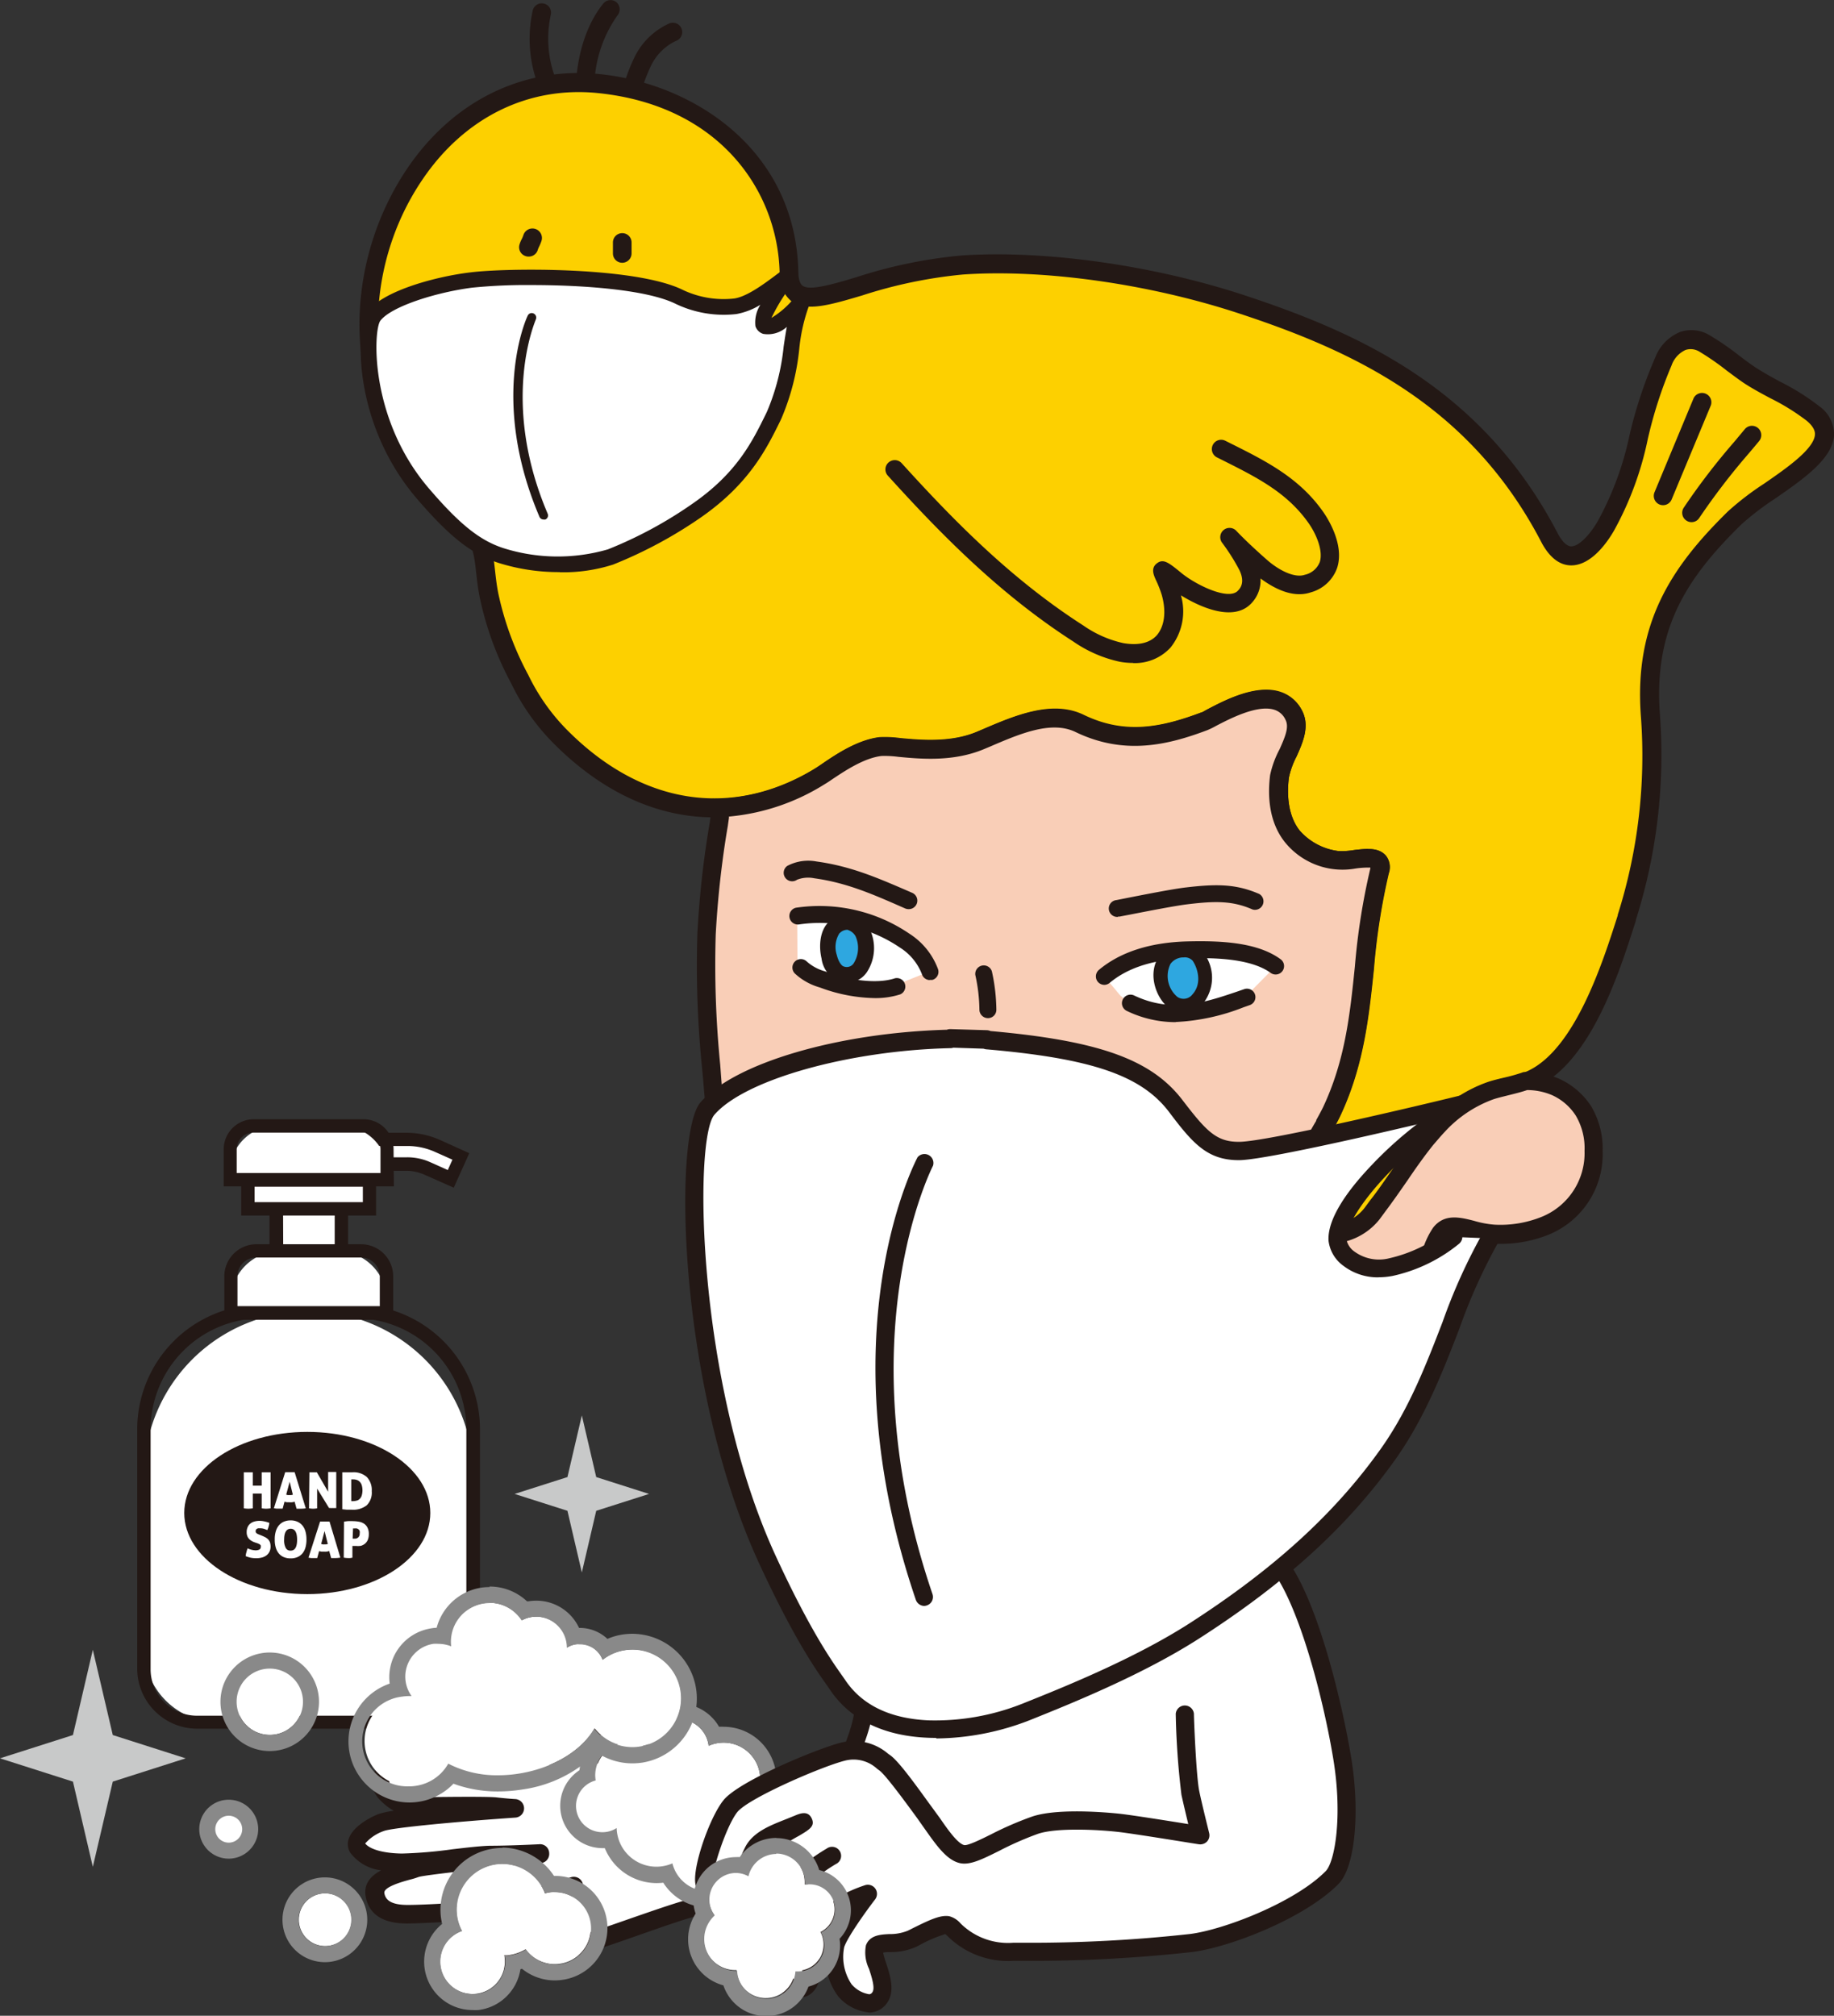 <svg xmlns="http://www.w3.org/2000/svg" xmlns:xlink="http://www.w3.org/1999/xlink" viewBox="0 0 237.1 260.59"><rect x="0" y="0" width="237.1" height="260.59" fill="#333333" stroke="none"/><defs><style>.cls-1{fill:none;}.cls-2{clip-path:url(#clip-path);}.cls-3{fill:#fff;}.cls-4{fill:#231815;}.cls-5{fill:#898989;}.cls-6{fill:#fdd000;}.cls-7{fill:#f9ceb7;}.cls-8{fill:#2ea7e0;}.cls-9{fill:#c8c9c9;}</style><clipPath id="clip-path" transform="translate(0 -0.15)"><rect class="cls-1" width="240" height="260.74"/></clipPath></defs><g id="レイヤー_2" data-name="レイヤー 2"><g id="レイヤー_1-2" data-name="レイヤー 1"><g id="_78762EB5_02_04_001" data-name="78762EB5_02_04_001"><g class="cls-2"><path class="cls-3" d="M58.22,152.55l-3-1.35a6.33,6.33,0,0,0-2.64-.57H47.74v-3.19h4.82a9.6,9.6,0,0,1,3.95.84l3,1.36Z" transform="translate(0 -0.15)"/><path class="cls-4" d="M58.66,153.69,54.85,152a5.68,5.68,0,0,0-2.29-.49H46.88v-4.92h5.68a10.61,10.61,0,0,1,4.3.92l3.81,1.72Zm-10-3.93h4a7.23,7.23,0,0,1,3,.65l2.23,1,.6-1.34-2.24-1a8.71,8.71,0,0,0-3.59-.77h-4Z" transform="translate(0 -0.15)"/><path class="cls-3" d="M39.9,169.66h0A21.29,21.29,0,0,0,18.61,191v22.19a9.62,9.62,0,0,0,9.62,9.62H51.56a9.62,9.62,0,0,0,9.62-9.62V191A21.29,21.29,0,0,0,39.9,169.66" transform="translate(0 -0.15)"/><path class="cls-4" d="M54.29,223.63H25.5a7.77,7.77,0,0,1-7.76-7.76v-31A16.13,16.13,0,0,1,33.86,168.8H45.93a16.13,16.13,0,0,1,16.12,16.11v31a7.77,7.77,0,0,1-7.76,7.76m-20.43-53.1a14.4,14.4,0,0,0-14.39,14.38v31a6,6,0,0,0,6,6H54.29a6,6,0,0,0,6-6v-31a14.4,14.4,0,0,0-14.39-14.38Z" transform="translate(0 -0.15)"/><rect class="cls-3" x="35.7" y="148.23" width="8.38" height="16.07"/><path class="cls-4" d="M45,165.31H34.84v-17.8H45Zm-8.38-1.73h6.65V149.24H36.57Z" transform="translate(0 -0.15)"/><path class="cls-4" d="M23.82,195.74c0-5.79,7.12-10.48,15.91-10.48s15.9,4.69,15.9,10.48-7.12,10.49-15.9,10.49-15.91-4.7-15.91-10.49" transform="translate(0 -0.15)"/><path class="cls-3" d="M31.52,190.48l.32,0h.52l.32,0v1.73h1.15v-1.73l.31,0h.53l.31,0v4.66a4.72,4.72,0,0,1-.57.05,4.54,4.54,0,0,1-.58-.05v-1.91H32.68v1.91a5,5,0,0,1-.58.05,4.69,4.69,0,0,1-.58-.05Z" transform="translate(0 -0.15)"/><path class="cls-3" d="M36.87,190.47l.32,0h.56l.34,0,1.44,4.67a4,4,0,0,1-.65.05h-.26l-.28,0-.25-.9a2.41,2.41,0,0,1-.35.07,1.84,1.84,0,0,1-.33,0l-.31,0-.32-.07-.24.89-.28,0h-.51l-.34-.05Zm.58,1.23L37,193.37l.21.06h.42l.23-.05Z" transform="translate(0 -0.15)"/><path class="cls-3" d="M40,190.48l.26,0h.48l.22,0L42.42,193v-2.56l.31,0h.48l.26,0v4.66l-.18,0a1.18,1.18,0,0,1-.27,0,1.42,1.42,0,0,1-.3,0l-.18,0L41,192.59v2.55a3.37,3.37,0,0,1-.52.05,3.74,3.74,0,0,1-.53-.05Z" transform="translate(0 -0.15)"/><path class="cls-3" d="M44.25,190.48l.25,0,.33,0,.36,0h.36a2.58,2.58,0,0,1,1.87.61,2.44,2.44,0,0,1,.64,1.84,2.3,2.3,0,0,1-.65,1.82,2.85,2.85,0,0,1-1.93.57q-.33,0-.63,0l-.6-.06Zm1.16,3.73h.23a1.85,1.85,0,0,0,.48-.07.77.77,0,0,0,.38-.22,1,1,0,0,0,.26-.42,2.4,2.4,0,0,0,0-1.37,1.12,1.12,0,0,0-.26-.43,1,1,0,0,0-.37-.23,1.41,1.41,0,0,0-.45-.07h-.27Z" transform="translate(0 -0.15)"/><path class="cls-3" d="M32.93,199.54a1.81,1.81,0,0,1-.42-.2,1.29,1.29,0,0,1-.33-.27,1,1,0,0,1-.22-.38,1.35,1.35,0,0,1-.07-.48,1.49,1.49,0,0,1,.12-.62,1.2,1.2,0,0,1,.32-.45,1.31,1.31,0,0,1,.52-.28,2.3,2.3,0,0,1,.67-.1,2.67,2.67,0,0,1,.64.07,3.7,3.7,0,0,1,.66.19,2.18,2.18,0,0,1-.09.46,2.87,2.87,0,0,1-.17.47l-.4-.15a1.82,1.82,0,0,0-.57-.08l-.2,0a.51.51,0,0,0-.17.07.25.25,0,0,0-.12.11.36.36,0,0,0-.05.19.33.33,0,0,0,.13.28,1.13,1.13,0,0,0,.29.15l.32.13c.18.07.34.15.49.22a1.56,1.56,0,0,1,.38.28,1.23,1.23,0,0,1,.24.38,1.77,1.77,0,0,1,.08.55,1.56,1.56,0,0,1-.12.62,1.38,1.38,0,0,1-.36.48,1.54,1.54,0,0,1-.57.3,2.69,2.69,0,0,1-.79.11,3.69,3.69,0,0,1-.71-.06,4.24,4.24,0,0,1-.67-.21,2.23,2.23,0,0,1,.09-.48,4,4,0,0,1,.16-.53,2.55,2.55,0,0,0,1,.26,1.09,1.09,0,0,0,.52-.1.37.37,0,0,0,.18-.35.48.48,0,0,0,0-.18.43.43,0,0,0-.11-.12.38.38,0,0,0-.15-.09l-.16-.07Z" transform="translate(0 -0.15)"/><path class="cls-3" d="M37.57,201.61a2.16,2.16,0,0,1-.92-.18,1.68,1.68,0,0,1-.64-.5,2.15,2.15,0,0,1-.37-.76,3.35,3.35,0,0,1-.12-1,3.4,3.4,0,0,1,.12-1,2.2,2.2,0,0,1,.37-.77,1.71,1.71,0,0,1,.64-.51,2.15,2.15,0,0,1,.92-.19,2.12,2.12,0,0,1,.92.19,1.79,1.79,0,0,1,.64.51,2.2,2.2,0,0,1,.37.77,3.79,3.79,0,0,1,.12,1,3.74,3.74,0,0,1-.12,1,2.15,2.15,0,0,1-.37.76,1.76,1.76,0,0,1-.64.5,2.13,2.13,0,0,1-.92.18m0-1q.84,0,.84-1.41c0-.94-.28-1.42-.83-1.42s-.85.48-.85,1.42a2.08,2.08,0,0,0,.21,1.06.66.66,0,0,0,.63.35" transform="translate(0 -0.15)"/><path class="cls-3" d="M41.38,196.85l.32,0h.57l.33,0L44,201.51a4,4,0,0,1-.65.06h-.26l-.28,0-.25-.91a1.59,1.59,0,0,1-.35.08,1.84,1.84,0,0,1-.33,0l-.31,0-.32-.06-.24.89-.28,0h-.51l-.34-.05Zm.58,1.23-.44,1.67.21.05a.71.71,0,0,0,.2,0h.23l.22-.05Z" transform="translate(0 -0.15)"/><path class="cls-3" d="M44.47,196.86l.46-.06a7.64,7.64,0,0,1,.77,0,4.15,4.15,0,0,1,.7.07,1.7,1.7,0,0,1,.64.24,1.34,1.34,0,0,1,.46.51,1.76,1.76,0,0,1,.18.85,1.93,1.93,0,0,1-.14.77,1.35,1.35,0,0,1-.38.49,1.41,1.41,0,0,1-.52.26A2.55,2.55,0,0,1,46,200h-.25l-.19,0v1.52l-.3.05H45a3.25,3.25,0,0,1-.56-.06Zm1.12,2.2.11,0h.17a.61.61,0,0,0,.45-.17.63.63,0,0,0,.18-.49,1,1,0,0,0,0-.33.6.6,0,0,0-.16-.22.55.55,0,0,0-.23-.11,1.1,1.1,0,0,0-.27,0h-.2Z" transform="translate(0 -0.15)"/><rect class="cls-3" x="32.04" y="152.5" width="15.71" height="3.77"/><path class="cls-4" d="M48.62,157.29H31.18v-5.5H48.62Zm-15.71-1.73h14v-2h-14Z" transform="translate(0 -0.15)"/><path class="cls-3" d="M50.06,152.65H29.74v-1a5.91,5.91,0,0,1,5.91-5.92h8.49a5.92,5.92,0,0,1,5.92,5.92Z" transform="translate(0 -0.15)"/><path class="cls-4" d="M50.92,153.52h-22v-4.79a3.89,3.89,0,0,1,3.89-3.89H47a3.89,3.89,0,0,1,3.88,3.89ZM30.6,151.79H49.19v-3.06A2.16,2.16,0,0,0,47,146.57H32.76a2.16,2.16,0,0,0-2.16,2.16Z" transform="translate(0 -0.15)"/><path class="cls-3" d="M50,169.9H29.83v-1.58a6.43,6.43,0,0,1,6.43-6.43h7.27A6.43,6.43,0,0,1,50,168.32Z" transform="translate(0 -0.15)"/><path class="cls-4" d="M50.83,170.76H29v-5.59A4.15,4.15,0,0,1,33.12,161H46.67a4.15,4.15,0,0,1,4.16,4.15ZM30.7,169H49.1v-3.86a2.43,2.43,0,0,0-2.43-2.42H33.12a2.42,2.42,0,0,0-2.42,2.42Z" transform="translate(0 -0.15)"/><path class="cls-3" d="M118,196.48a11.81,11.81,0,0,0-1.36,3c-.45,1.59-4.31,18.37-5,22.45s-4.45,11-4.45,11c-1.31.62-4.66-1.46-6.84-1.49-3.14,0-9.71-1.06-11.21-4.42-.78-1.76-.27-2.41-1.55-4.08s-9.27-6.23-11.24-6.92c-2.29-.82-5-1-6.11.83a3.81,3.81,0,0,0,2,5.74c2.91,1.23,9.32,2.93,7.64,3.93s-12.61.75-15.08.32-8.73-1.16-11.25-.35-4.11,2.54-4.27,4,2.56,3.34,4,3.31,9.65-.15,10.94,0c1.49.16,2.55.23,2.55.23s-15.54,1-17.42,1.82S45.58,238,46.2,239c.77,1.24,2.82,2,5.85,2,3.18.05,9-1,11.48-1s6.31-.19,6.31-.19-15.08,1.41-16.2,1.87-5.59,1.06-5.18,3.41,2.71,2.55,4.38,2.52c2.12,0,8.32-.34,10.7-.73S74.16,244,74.16,244s-8.39,3.74-10.58,5c-1.52.91-3,2.46-1.58,3.85,1.27,1.23,6.26.66,11.37-.76s15.24-5.44,17.27-5.51,4.39,1.58,6.54,2.49,10.47,3.66,14.8,2.64c3.73-.88,11-4.34,12.44-6.58" transform="translate(0 -0.15)"/><path class="cls-4" d="M64.94,254.7a5.56,5.56,0,0,1-3.78-1,2.79,2.79,0,0,1-.93-2.38,4.82,4.82,0,0,1,2.33-3.1c-2.9.32-7.85.56-9.7.59-3.27.06-5.17-1.12-5.59-3.51-.28-1.64.7-2.67,2-3.36a5.83,5.83,0,0,1-4-2.3,2.08,2.08,0,0,1-.19-1.76c.45-1.4,2.28-2.58,3.83-3.21a10.89,10.89,0,0,1,2-.43,7.8,7.8,0,0,1-1.78-1.39,3.33,3.33,0,0,1-1-2.54c.23-2.12,2.28-4.15,5.11-5.05,3.42-1.09,11.73.3,11.82.32a72.37,72.37,0,0,0,12.49.16c-.92-.37-2-.77-2.86-1.06-1.06-.37-2.07-.72-2.86-1.06a5.2,5.2,0,0,1-3.1-3.13,5.28,5.28,0,0,1,.56-4.33c1.23-2.09,4-2.6,7.55-1.36,2,.72,10.28,5.36,11.79,7.33A6,6,0,0,1,89.79,225a6.37,6.37,0,0,0,.44,1.47c1.11,2.48,6.59,3.67,10.12,3.71a12.74,12.74,0,0,1,3.78.93,14.15,14.15,0,0,0,2.27.67c.87-1.65,3.51-6.86,4-10.07.65-3.94,4.52-20.84,5-22.58a12.79,12.79,0,0,1,1.51-3.28,1.2,1.2,0,1,1,2,1.33,10.81,10.81,0,0,0-1.2,2.61c-.4,1.39-4.27,18.15-5,22.32s-4.43,11-4.59,11.34a1.16,1.16,0,0,1-.54.51c-1.16.55-2.64,0-4.36-.58a11.28,11.28,0,0,0-3-.8c-3.48,0-10.52-1.17-12.29-5.13a8.53,8.53,0,0,1-.6-2,3.64,3.64,0,0,0-.8-1.85c-1-1.34-8.69-5.82-10.69-6.52-1.79-.64-4-.89-4.67.32a2.59,2.59,0,0,0,1.4,4c.73.31,1.7.66,2.73,1,3.89,1.37,5.77,2.1,5.91,3.51a1.58,1.58,0,0,1-.85,1.54c-2.16,1.31-13.73.85-15.9.48-3.23-.55-8.68-1-10.68-.4s-3.34,2.05-3.45,3a1.58,1.58,0,0,0,.48.74,4.29,4.29,0,0,0,2.27,1.24h0c.09,0,9.58-.17,11.09,0s2.48.22,2.49.22a1.2,1.2,0,0,1,0,2.39c-7.54.52-16,1.31-17.05,1.74a5.67,5.67,0,0,0-2.4,1.61c.64.78,2.39,1.26,4.74,1.3a58.9,58.9,0,0,0,6.59-.56c1.89-.22,3.68-.43,4.85-.45,2.54,0,6.24-.19,6.28-.19A1.18,1.18,0,0,1,71,239.71,1.2,1.2,0,0,1,70,241c-7,.66-15,1.52-15.89,1.8a9.73,9.73,0,0,1-1.11.34c-.94.26-3.45.94-3.31,1.75s.76,1.56,3.18,1.52c2,0,8.21-.34,10.53-.72s10.37-2.85,10.45-2.87a1.2,1.2,0,0,1,.84,2.24c-.08,0-8.35,3.72-10.44,5-1,.58-1.54,1.23-1.58,1.57,0,0,0,.15.21.37.5.49,4,.67,10.22-1.05,2.16-.6,5.27-1.69,8.27-2.74,4.93-1.71,8-2.77,9.28-2.81,1.81-.06,3.55.83,5.22,1.7.64.32,1.24.63,1.83.88,2.39,1,10.16,3.5,14.06,2.58,3.65-.87,10.56-4.26,11.69-6.05a1.2,1.2,0,1,1,2,1.28c-1.74,2.75-9.58,6.26-13.17,7.11-4.88,1.15-13.5-1.84-15.55-2.7-.67-.29-1.34-.63-2-1-1.39-.72-2.84-1.49-4-1.43-1,0-5.18,1.51-8.56,2.69-3,1.06-6.19,2.15-8.43,2.78a37.22,37.22,0,0,1-8.75,1.47" transform="translate(0 -0.15)"/><path class="cls-3" d="M76.34,248.84a4.67,4.67,0,0,0-5.21-4.07,3.82,3.82,0,0,0-.67.15,5.92,5.92,0,0,0-11.41,2.86,5.81,5.81,0,0,0,.65,2,4.19,4.19,0,1,0,5.54,3.45c0-.11,0-.21-.06-.31a2.57,2.57,0,0,0,.48,0,5.92,5.92,0,0,0,2.29-.77,4.66,4.66,0,0,0,8.39-3.34" transform="translate(0 -0.15)"/><path class="cls-5" d="M64.94,241.12a5.93,5.93,0,0,1,5.52,3.8,5,5,0,0,1,.67-.15,3.64,3.64,0,0,1,.57,0,4.68,4.68,0,0,1,.56,9.33l-.56,0A4.65,4.65,0,0,1,68,252.18a5.93,5.93,0,0,1-2.29.78h-.49c0,.1.06.19.07.29a4.2,4.2,0,0,1-3.65,4.68l-.52,0a4.19,4.19,0,0,1-1.37-8.15,5.81,5.81,0,0,1-.65-2,5.91,5.91,0,0,1,5.89-6.66m0-2.08h0a7.89,7.89,0,0,0-1,.06A8,8,0,0,0,57,248a8.85,8.85,0,0,0,.16.87A6.26,6.26,0,0,0,61.07,260a6.51,6.51,0,0,0,.77,0,6.27,6.27,0,0,0,5.44-5.27l.2-.07a6.74,6.74,0,0,0,4.22,1.51,7.34,7.34,0,0,0,.81-.05,6.75,6.75,0,0,0-.81-13.46h-.08A8.08,8.08,0,0,0,64.94,239" transform="translate(0 -0.15)"/><path class="cls-3" d="M99.92,235.83a4.07,4.07,0,0,0-2.13-3.57,4.86,4.86,0,0,0,.49-2.08,4.73,4.73,0,0,0-6.66-4.34,3.92,3.92,0,0,0-7.81.39A4.28,4.28,0,0,0,77,229.66a4.48,4.48,0,0,0,.06.63A3.4,3.4,0,0,0,77.9,237a3.34,3.34,0,0,0,1.82-.53,5.14,5.14,0,0,0,5.14,5,5.25,5.25,0,0,0,2.07-.43,4.74,4.74,0,0,0,9.34-1.16h0a4.07,4.07,0,0,0,3.65-4" transform="translate(0 -0.15)"/><path class="cls-5" d="M87.73,222.4a3.92,3.92,0,0,1,3.89,3.44,4.73,4.73,0,0,1,6.66,4.34,4.86,4.86,0,0,1-.49,2.08,4.07,4.07,0,0,1-1.52,7.62h0a4.74,4.74,0,0,1-9.34,1.16,5.25,5.25,0,0,1-2.07.43,5.14,5.14,0,0,1-5.14-5,3.35,3.35,0,0,1-1.82.54,3.4,3.4,0,0,1-.89-6.69,4.48,4.48,0,0,1-.06-.63,4.28,4.28,0,0,1,6.86-3.43,3.93,3.93,0,0,1,3.92-3.83m0-2.07a6,6,0,0,0-5.25,3.08A6.38,6.38,0,0,0,74.91,229a5.48,5.48,0,0,0,3,10.07h.28a7.25,7.25,0,0,0,6.68,4.52,8.49,8.49,0,0,0,.88-.05,6.82,6.82,0,0,0,12.4-2,6.14,6.14,0,0,0,2.08-10,6.7,6.7,0,0,0,.14-1.34,6.83,6.83,0,0,0-6.82-6.82,5.72,5.72,0,0,0-.59,0,6,6,0,0,0-5.22-3" transform="translate(0 -0.15)"/><path class="cls-3" d="M124.28,220.47c6.33.31,12.56-1.71,18.3-4.36,8.57-4,16.24-8.48,22.58-14.52l0,0c3.74,4.89,7,18,8.32,25.83,1.25,7.59.27,13.77-1.3,15.37-4.2,4.27-13.71,7.91-18.24,8.47a198.66,198.66,0,0,1-23,1.16c-6.08.06-7.61-3.31-8.47-3.45s-2.59.75-4.6,1.76-4.46.1-4.89,1.25,1.87,4.6.72,6.33-3.48.28-4.56-.9a7.48,7.48,0,0,1-1.19-5.93c.58-1.87,4.17-6.54,4.17-6.54a19.23,19.23,0,0,0-3,1.3,21.06,21.06,0,0,0-2.87,2.66c-2.15,2.15-1.58,2.36-1.44,5.53s-2,3.42-3.59,2c-2-1.83-1.34-5.55-1-6.94a2.12,2.12,0,0,1-.74,1.12c-1.64,1-2.58-2.09-3-3.67-.72-2.6.94-6.47,1.62-7.32,1.29-1.62,8-4.95,5.14-3.74-2.23.94-4.78,1.65-5.79,3.52s-1.3,4.58-3,5.59-2.66.65-3.3-1.44c-.46-1.45,1.62-7.81,3.34-10s11.64-6.32,14.51-7a5.85,5.85,0,0,1,5.46,1.44s3.67-1.72,5-3.59a12.42,12.42,0,0,0,1.72-4.24,18.14,18.14,0,0,0,3.22.28" transform="translate(0 -0.15)"/><path class="cls-4" d="M81.3,14.57l-.3,0a1.2,1.2,0,0,1-.86-1.47A24.55,24.55,0,0,1,82,7.6a9.2,9.2,0,0,1,4.42-4.37,1.21,1.21,0,1,1,.94,2.22,6.84,6.84,0,0,0-3.23,3.26,22.87,22.87,0,0,0-1.66,4.95,1.2,1.2,0,0,1-1.17.91" transform="translate(0 -0.15)"/><path class="cls-4" d="M75.65,13.57a1.2,1.2,0,0,1-1.2-1.17C74.36,8.94,75.24,4,78,.6A1.21,1.21,0,0,1,79.66.41a1.22,1.22,0,0,1,.19,1.7,16.33,16.33,0,0,0-3,10.22,1.21,1.21,0,0,1-1.17,1.24Z" transform="translate(0 -0.15)"/><path class="cls-4" d="M71.26,13.26a1.19,1.19,0,0,1-1.09-.7,16.91,16.91,0,0,1-1.31-11A1.2,1.2,0,1,1,71.22,2a14.47,14.47,0,0,0,1.13,9.52,1.21,1.21,0,0,1-.58,1.6,1.19,1.19,0,0,1-.51.12" transform="translate(0 -0.15)"/><path class="cls-6" d="M113.81,96.64c-3.19.38-6.5,3-7.81,3.85-11.6,7.07-23.9,4.8-33.82-5.35a27.61,27.61,0,0,1-5-7.2,40.46,40.46,0,0,1-4-10.9c-.79-4.09-.14-6.29-2.9-9.64-2.93-3.57-7.24-7.47-9.4-11.59C41.3,37.52,54.11,8.53,77.4,10.9c12.72,1.3,24.28,10,24.6,24.39.16,7.34,9.15,0,22.41-.93,11.35-.78,25.25,1.51,36.07,5.06,16.7,5.5,31,12.89,40,30.34,2.73,5,6.17.18,7.26-1.71,4.29-7.49,3.76-13.09,7.36-21.22,1.06-2.41,3.06-3.47,5.2-2.37,1.6.82,4.63,3.34,6.14,4.3,2.66,1.69,5.53,2.79,8,4.81,5.61,4.58-6,9.46-10.1,13.49-7.78,7.63-11.75,14.52-10.9,25.63a68.78,68.78,0,0,1-3.07,26c-2,6.4-5.7,18-12.44,21a51.36,51.36,0,0,1-5.06,1.45c-3.58,1.16-6.48,3.82-8.82,6.75s-4.25,6.21-6.58,9.16c-2.1,2.65-6.51,4-9,.85-3-3.75,2.19-10.7,3.79-14.1,4.89-10.35,3.42-20.3,6.19-31.08.72-2.81-3.57-1-5.61-1.38a9.14,9.14,0,0,1-5.65-3.06c-1.7-2.12-2-5.07-1.65-7.76s3-5.55,1.77-8c-2.53-4.85-10.24.29-11.58.8-5.65,2.12-10.62,2.93-16.11.28-3.84-1.86-8.5.35-12.81,2.18-5.09,2.16-11.08.58-12.94.8" transform="translate(0 -0.15)"/><path class="cls-4" d="M172.16,160.94a5.9,5.9,0,0,1-4.69-2.28c-2.89-3.63.17-9.07,2.41-13,.48-.86.93-1.67,1.23-2.3,2.87-6.06,3.48-11.95,4.13-18.19a84.55,84.55,0,0,1,2-12.68.44.44,0,0,0,0-.1,11,11,0,0,0-1.92.12,9.9,9.9,0,0,1-2.75.09,10.27,10.27,0,0,1-6.38-3.5c-2.15-2.7-2.22-6.2-1.91-8.67A12.77,12.77,0,0,1,165.43,97c.79-1.76,1.23-2.9.75-3.82a2.39,2.39,0,0,0-1.45-1.28c-2.2-.69-5.78,1.18-7.5,2.09a11.78,11.78,0,0,1-1.14.55c-5.12,1.93-10.73,3.3-17.05.24-3.13-1.51-7.17.22-11.08,1.9l-.74.31c-3.94,1.68-8.25,1.27-11.1,1a13.73,13.73,0,0,0-2.17-.12c-2.3.27-4.83,2-6.34,3-.39.26-.72.49-1,.65-11.91,7.26-24.78,5.24-35.31-5.54a28.48,28.48,0,0,1-5.23-7.52A41,41,0,0,1,62,77.27c-.23-1.17-.34-2.19-.44-3.09-.26-2.32-.43-3.85-2.21-6-.9-1.09-1.92-2.21-3-3.4-2.44-2.67-5-5.42-6.53-8.39-5.34-10.22-4.22-24,2.81-34.43,5.94-8.78,15-13.24,24.9-12.23,12.12,1.23,25.33,9.76,25.68,25.56,0,.65.12,1.49.55,1.8.93.68,3.91-.19,7-1.12a62,62,0,0,1,13.53-2.79c10.69-.73,24.68,1.23,36.53,5.12,15.44,5.08,31,12.34,40.63,30.93.38.69,1,1.54,1.68,1.55h0c1.08,0,2.55-1.71,3.46-3.31a40.38,40.38,0,0,0,4.1-11.17A58.06,58.06,0,0,1,214,46.34a5.78,5.78,0,0,1,3.2-3.27,4.53,4.53,0,0,1,3.65.32,35.24,35.24,0,0,1,3.95,2.7c.88.67,1.72,1.29,2.29,1.65,1,.63,2,1.19,3,1.73a30.21,30.21,0,0,1,5.07,3.17,4.5,4.5,0,0,1,1.95,3.69c-.12,3.08-3.93,5.72-7.61,8.27a36.32,36.32,0,0,0-4.35,3.32c-7.15,7-11.4,13.56-10.55,24.68a70.6,70.6,0,0,1-3.12,26.49l0,.09c-2.2,6.9-5.87,18.44-13.08,21.63a18.08,18.08,0,0,1-3.23,1c-.68.16-1.32.31-1.94.52-2.88.92-5.58,3-8.25,6.35-1.16,1.46-2.24,3-3.28,4.57s-2.12,3.09-3.29,4.59a8.27,8.27,0,0,1-6.2,3.12Zm4.72-51a2.86,2.86,0,0,1,2.28.81,2.39,2.39,0,0,1,.39,2.31,84.55,84.55,0,0,0-1.92,12.33c-.64,6.16-1.3,12.53-4.34,19-.33.71-.81,1.56-1.31,2.45-1.8,3.19-4.51,8-2.63,10.37a3.45,3.45,0,0,0,2.81,1.37h0a5.87,5.87,0,0,0,4.31-2.21c1.12-1.42,2.18-3,3.19-4.45s2.17-3.19,3.39-4.71c3-3.73,6.05-6.07,9.39-7.15.71-.23,1.43-.4,2.13-.56a16.76,16.76,0,0,0,2.81-.84c6.21-2.75,9.82-14.08,11.76-20.16l0-.08a68.13,68.13,0,0,0,3-25.59c-.92-12,3.84-19.31,11.26-26.58a37.19,37.19,0,0,1,4.67-3.58c2.9-2,6.5-4.5,6.57-6.38,0-.21,0-.85-1.06-1.74a28.59,28.59,0,0,0-4.69-2.91c-1.05-.56-2.14-1.14-3.19-1.81-.65-.41-1.52-1.07-2.44-1.75a33.75,33.75,0,0,0-3.61-2.5,2.14,2.14,0,0,0-1.74-.19,3.44,3.44,0,0,0-1.81,2,56.23,56.23,0,0,0-3.08,9.55,41.9,41.9,0,0,1-4.34,11.77c-.78,1.37-2.88,4.53-5.55,4.53h0c-1.49,0-2.76-1-3.78-2.84-9.21-17.84-24.31-24.85-39.26-29.76-11.57-3.8-25.22-5.73-35.61-5a60.36,60.36,0,0,0-13,2.7c-4.21,1.25-7.26,2.14-9.16.76a4.4,4.4,0,0,1-1.53-3.7c-.23-10.39-7.59-21.6-23.51-23.22-9-.91-17.24,3.16-22.67,11.19C48.07,33,47,45.8,52,55.25c1.41,2.69,3.83,5.33,6.17,7.88,1.11,1.21,2.15,2.36,3.09,3.5,2.23,2.72,2.47,4.84,2.74,7.29.1.89.2,1.82.41,2.89a39.41,39.41,0,0,0,3.89,10.6,26.37,26.37,0,0,0,4.8,6.89c9.67,9.9,21.46,11.79,32.33,5.16.23-.14.53-.34.88-.58,1.68-1.15,4.52-3.09,7.4-3.44a14.87,14.87,0,0,1,2.68.12c2.61.24,6.55.61,9.94-.83l.73-.31c4.2-1.8,9-3.84,13.07-1.85,5.2,2.51,9.83,1.69,15.16-.32.13,0,.51-.25.88-.44,2.16-1.13,6.18-3.24,9.33-2.24A4.78,4.78,0,0,1,168.32,92c1.05,2,.13,4.09-.69,5.92a10.66,10.66,0,0,0-1,2.75c-.21,1.64-.31,4.71,1.4,6.86a8,8,0,0,0,4.91,2.63,8.59,8.59,0,0,0,2.06-.11,16.88,16.88,0,0,1,1.84-.15M113.81,96.64h0Z" transform="translate(0 -0.15)"/><path class="cls-7" d="M201.15,140.69a9.59,9.59,0,0,0-3.9-.75c-1.44.52-3,.75-4.44,1.22A17.09,17.09,0,0,0,186,145.7c-.54.57-1.06,1.16-1.55,1.77-2.21,2.74-4,5.76-6.19,8.55-.27.34-.52.7-.79,1-2.1,2.65-6.51,4-9,.85-1.93-2.43-.44-6.2,1.29-9.48.52-1,1.08-2,1.58-2.87.36-.64.68-1.24.92-1.74,4.89-10.36,3.42-20.32,6.18-31.09.73-2.81-3.56-1-5.6-1.38a9.14,9.14,0,0,1-5.65-3.06c-1.69-2.12-2-5.07-1.65-7.76s3-5.55,1.77-8c-2.53-4.85-10.24.29-11.58.8-5.65,2.12-10.62,2.93-16.11.28-3.84-1.86-8.5.35-12.81,2.18-5.09,2.16-11.08.57-12.94.8-3.19.39-6.5,3-7.81,3.85a26.41,26.41,0,0,1-12.76,4.07c-.14,1-.27,2-.3,2.12-.27,1.58-.51,3.16-.72,4.76-.41,3.13-.69,6.27-.86,9.43a147.19,147.19,0,0,0,.71,18.77c.38,5,1,10,1.71,14.94,2.6,17.57,8.35,32.87,10.62,51.28.32,2.62,2.1,8,6.25,10.88,3.87,2.7,7.42,3.42,13.76,3.73s12.55-1.71,18.3-4.36c13.91-6.41,25.46-14.37,32.77-27.81A80.67,80.67,0,0,0,182,173.08c.78-2.61,1.53-5.23,2.37-7.83.57-1.76.7-4.12,1.88-5.61,1.5-1.9,4-.06,6.93.07a15.42,15.42,0,0,0,6.59-1.06,10.09,10.09,0,0,0,6.31-9.69,9.44,9.44,0,0,0-1.31-5.16,8.36,8.36,0,0,0-3.62-3.11" transform="translate(0 -0.15)"/><path class="cls-4" d="M125.73,221.7q-.69,0-1.38,0c-6.24-.31-10.18-1-14.39-3.94-4.6-3.22-6.43-9.08-6.76-11.72a231.55,231.55,0,0,0-5.57-27.52c-1.88-7.61-3.82-15.49-5-23.73-.8-5.41-1.36-10.32-1.72-15L90.74,138a130.93,130.93,0,0,1-.58-17.19c.17-3.2.46-6.4.87-9.52.21-1.6.45-3.21.73-4.81,0-.09.06-.45.12-.91l.3-2.16,1,0a25.33,25.33,0,0,0,12.19-3.9c.23-.14.52-.34.87-.58,1.7-1.15,4.53-3.09,7.42-3.44a14.79,14.79,0,0,1,2.67.12c2.61.24,6.55.61,9.94-.83l.73-.31c4.2-1.8,9-3.83,13.07-1.84,5.2,2.5,9.82,1.68,15.16-.33.14,0,.51-.25.87-.44,2.17-1.13,6.19-3.24,9.34-2.24A4.75,4.75,0,0,1,168.32,92c1.05,2,.12,4.09-.69,5.92a10.66,10.66,0,0,0-1,2.75c-.21,1.64-.31,4.71,1.4,6.86a8,8,0,0,0,4.91,2.63,9.14,9.14,0,0,0,2.06-.11c1.58-.19,3.21-.38,4.12.66a2.39,2.39,0,0,1,.39,2.31,84.55,84.55,0,0,0-1.92,12.33c-.64,6.16-1.3,12.53-4.34,19-.26.56-.62,1.2-1,1.82l-.06.1c-.47.83-1,1.78-1.5,2.73-1.36,2.58-3,6.22-1.41,8.17a3.42,3.42,0,0,0,2.8,1.37h0a5.87,5.87,0,0,0,4.31-2.21l.48-.65.28-.38c1-1.26,1.89-2.59,2.79-3.87,1.08-1.57,2.2-3.18,3.43-4.71.48-.6,1-1.21,1.61-1.83a18.31,18.31,0,0,1,7.38-4.87c.7-.23,1.42-.4,2.1-.56a23,23,0,0,0,2.29-.64l.18-.07h.2a10.61,10.61,0,0,1,4.4.84,9.74,9.74,0,0,1,4.18,3.58,10.74,10.74,0,0,1,1.48,5.75,11.24,11.24,0,0,1-7,10.85,16.44,16.44,0,0,1-7.11,1.15,15.43,15.43,0,0,1-3.11-.55c-1.84-.48-2.39-.52-2.83,0a8.73,8.73,0,0,0-1.2,3.34,19.55,19.55,0,0,1-.48,1.9c-.59,1.84-1.15,3.74-1.7,5.58l-.66,2.23a82,82,0,0,1-6.61,15.45c-8.34,15.34-22.2,23.19-33.33,28.32-6.63,3.06-12.23,4.5-17.48,4.5m-31.44-116,0,.19c-.07.5-.13.89-.14,1-.27,1.56-.51,3.15-.71,4.71-.4,3.06-.69,6.2-.86,9.34a130,130,0,0,0,.58,16.87l.13,1.75c.36,4.65.91,9.5,1.7,14.86,1.21,8.13,3.13,16,5,23.51a234.61,234.61,0,0,1,5.62,27.8c.33,2.64,2.13,7.5,5.75,10s7.22,3.23,13.13,3.52c5.25.26,10.89-1.1,17.73-4.25,16-7.39,26-15.81,32.23-27.29a79.72,79.72,0,0,0,6.42-15l.66-2.23c.54-1.85,1.11-3.76,1.71-5.63.16-.49.29-1.07.42-1.67a10.34,10.34,0,0,1,1.67-4.32c1.46-1.86,3.5-1.33,5.31-.87a12.66,12.66,0,0,0,2.61.49,14.28,14.28,0,0,0,6.08-1,8.88,8.88,0,0,0,5.57-8.54,8.26,8.26,0,0,0-1.14-4.57,7.15,7.15,0,0,0-3.05-2.63,8.22,8.22,0,0,0-3.23-.66c-.78.27-1.58.46-2.34.65s-1.31.32-1.93.51a15.8,15.8,0,0,0-6.38,4.24c-.53.56-1,1.13-1.48,1.68-1.17,1.46-2.26,3-3.32,4.57-.91,1.31-1.85,2.67-2.85,4l-.25.34-.54.73a8.29,8.29,0,0,1-6.2,3.12h0a5.89,5.89,0,0,1-4.69-2.28c-2.41-3-.64-7.35,1.16-10.78.51-1,1.06-2,1.55-2.81l0-.09c.32-.57.65-1.18.89-1.67,2.85-6.06,3.47-11.95,4.11-18.19a85.91,85.91,0,0,1,2-12.68s0-.07,0-.1a11.09,11.09,0,0,0-1.92.12,9.57,9.57,0,0,1-9.13-3.41c-2.15-2.7-2.22-6.2-1.91-8.67A12.77,12.77,0,0,1,165.43,97c.79-1.76,1.23-2.9.75-3.82a2.36,2.36,0,0,0-1.45-1.28c-2.2-.69-5.78,1.19-7.5,2.08a10.23,10.23,0,0,1-1.14.56c-5.12,1.93-10.73,3.29-17.05.24-3.13-1.51-7.17.22-11.08,1.9l-.74.31c-4,1.68-8.25,1.27-11.1,1a13.36,13.36,0,0,0-2.16-.11c-2.31.27-4.84,2-6.35,3-.39.27-.72.49-1,.65a27.92,27.92,0,0,1-12.34,4.18" transform="translate(0 -0.15)"/><path class="cls-3" d="M144.85,128.87c4.45,3.76,10.86,1.69,15.84.45l4.24-4.28c-2.9-2.12-7.88-2.17-11.34-2.09-3.81.09-7.83.92-10.82,3.42Z" transform="translate(0 -0.15)"/><path class="cls-3" d="M103.1,125a9.58,9.58,0,0,0,3.5,1.85c2.78,1,5.88,2,8.6.88l5-2a8,8,0,0,0-3.26-4,19.56,19.56,0,0,0-13.88-3.2Z" transform="translate(0 -0.15)"/><path class="cls-4" d="M80.44,34.12a1.2,1.2,0,0,1-1.2-1.2V31.5a1.2,1.2,0,0,1,1.2-1.21h0a1.2,1.2,0,0,1,1.21,1.2v1.42a1.21,1.21,0,0,1-1.2,1.21Z" transform="translate(0 -0.15)"/><path class="cls-4" d="M68.31,33.32a1.06,1.06,0,0,1-.38-.07,1.2,1.2,0,0,1-.76-1.52,4,4,0,0,1,.32-.75,4.52,4.52,0,0,0,.18-.45A1.2,1.2,0,1,1,70,31.3a5.57,5.57,0,0,1-.31.75,2.92,2.92,0,0,0-.18.45,1.21,1.21,0,0,1-1.15.82" transform="translate(0 -0.15)"/><path class="cls-4" d="M146.47,85.85a9.14,9.14,0,0,1-1.69-.15,16.71,16.71,0,0,1-6-2.6c-9.59-6.17-17.2-13.95-24-21.46a1.19,1.19,0,0,1,.09-1.7,1.21,1.21,0,0,1,1.7.09c6.68,7.37,14.15,15,23.51,21a14.49,14.49,0,0,0,5.14,2.26c1.92.33,3.41,0,4.32-1,1-1.16,1.27-3.06.65-5.24a14.39,14.39,0,0,0-.75-1.91c-.29-.64-.7-1.53.12-2.16s1.48-.15,3.14,1.22c1.88,1.55,6.1,3.62,7.33,2.32.24-.25,1-1,.2-2.67a26,26,0,0,0-2.2-3.49,1.2,1.2,0,0,1,1.85-1.53c1.32,1.36,2.2,2.15,3.13,3l.7.62c1.49,1.34,3.61,2.49,5,2a2.69,2.69,0,0,0,1.91-1.64c.46-1.44-.43-3.63-1.53-5.15-2.79-3.9-6.67-5.83-11.16-8.08l-.6-.3a1.2,1.2,0,1,1,1.08-2.15l.6.3c4.57,2.28,8.9,4.44,12,8.82.49.68,2.85,4.21,1.86,7.3a5,5,0,0,1-3.42,3.18c-2.45.83-5-.7-6.49-1.8a4.26,4.26,0,0,1-1.2,3.23c-2.3,2.43-6.62.48-9.09-1.05a7.47,7.47,0,0,1-1.35,6.76,6.25,6.25,0,0,1-4.83,2" transform="translate(0 -0.15)"/><path class="cls-4" d="M215,65.46a1.25,1.25,0,0,1-.46-.09,1.21,1.21,0,0,1-.65-1.57l5.07-12.19a1.21,1.21,0,0,1,2.23.92l-5.08,12.19a1.2,1.2,0,0,1-1.11.74" transform="translate(0 -0.15)"/><path class="cls-4" d="M218.68,67.65a1.14,1.14,0,0,1-.66-.2,1.2,1.2,0,0,1-.35-1.66,86.29,86.29,0,0,1,6.55-8.54l1.35-1.62a1.2,1.2,0,1,1,1.85,1.54c-.47.57-.92,1.1-1.36,1.62a87.48,87.48,0,0,0-6.38,8.32,1.17,1.17,0,0,1-1,.54" transform="translate(0 -0.15)"/><path class="cls-4" d="M117.46,117.68a1.12,1.12,0,0,1-.44-.09l-.39-.17c-3.87-1.7-7.21-3.16-11.36-3.73a3.93,3.93,0,0,0-2.23.19,1.09,1.09,0,1,1-1.26-1.79,5.79,5.79,0,0,1,3.78-.57c4.46.61,7.93,2.13,12,3.89l.39.17a1.1,1.1,0,0,1-.44,2.1" transform="translate(0 -0.15)"/><path class="cls-4" d="M144.54,118.68a1.09,1.09,0,0,1-.21-2.17l1.26-.25c2.54-.5,6-1.18,7.68-1.38,4-.47,6.52-.47,9.53.84a1.1,1.1,0,0,1-.88,2c-2.56-1.12-4.75-1.11-8.39-.67-1.59.19-5.16.89-7.52,1.35l-1.26.24a.82.82,0,0,1-.21,0" transform="translate(0 -0.15)"/><path class="cls-4" d="M142.77,127.47a1.13,1.13,0,0,1-.84-.39,1.11,1.11,0,0,1,.14-1.55c2.78-2.32,6.65-3.56,11.49-3.68,4.24-.1,9,.1,12,2.31a1.09,1.09,0,1,1-1.29,1.76c-2.84-2.07-8.33-1.93-10.68-1.88-4.33.11-7.75,1.17-10.14,3.18a1.13,1.13,0,0,1-.7.25" transform="translate(0 -0.15)"/><path class="cls-8" d="M154.8,129.3a2.33,2.33,0,0,1-3.11.49,4.39,4.39,0,0,1-1.16-5.5c.9-1.43,3.28-1.71,4.24-.52a4.42,4.42,0,0,1,0,5.53" transform="translate(0 -0.15)"/><path class="cls-4" d="M153,131.09a3.23,3.23,0,0,1-1.77-.55c-1.59-1.07-3-4.29-1.42-6.73a3.84,3.84,0,0,1,3-1.68,3.18,3.18,0,0,1,2.7,1.08,5.32,5.32,0,0,1,0,6.69,3.38,3.38,0,0,1-2.51,1.19m1.84-1.79h0Zm-1.8-5.38h-.12a2.06,2.06,0,0,0-1.6.84,3.53,3.53,0,0,0,.9,4.27,1.44,1.44,0,0,0,1.95-.34c1.36-1.52.53-3.63,0-4.36a1.4,1.4,0,0,0-1.08-.42" transform="translate(0 -0.15)"/><path class="cls-4" d="M152,132.29a14.5,14.5,0,0,1-6.32-1.45,1.1,1.1,0,1,1,.94-2c4.92,2.35,9.25.88,13.43-.54l.81-.28a1.09,1.09,0,1,1,.7,2.07l-.8.28a27.25,27.25,0,0,1-8.76,1.9" transform="translate(0 -0.15)"/><path class="cls-4" d="M120.19,126.85a1.08,1.08,0,0,1-1-.75,7.08,7.08,0,0,0-2.83-3.44,18.43,18.43,0,0,0-13.07-3,1.1,1.1,0,0,1-.4-2.16,20.67,20.67,0,0,1,14.7,3.37,9.21,9.21,0,0,1,3.68,4.57,1.09,1.09,0,0,1-.7,1.38,1,1,0,0,1-.34,0" transform="translate(0 -0.15)"/><path class="cls-8" d="M107.9,120.05c-1.46,1.31-.85,5.54,1,6,3.09.83,3.73-3.91,2.63-5.49,0,0-1.49-2.42-3.59-.54" transform="translate(0 -0.15)"/><path class="cls-4" d="M109.55,127.19a3.56,3.56,0,0,1-1-.13,3.71,3.71,0,0,1-2.34-3c-.38-1.6-.23-3.71,1-4.78a3.26,3.26,0,0,1,2.67-.94,3.81,3.81,0,0,1,2.45,1.71,5.67,5.67,0,0,1-.25,5.76,3.06,3.06,0,0,1-2.55,1.37m-1-6.39a3.32,3.32,0,0,0-.35,2.81c.21.87.61,1.41.9,1.49a1.07,1.07,0,0,0,1.31-.45,3.73,3.73,0,0,0,.21-3.47,1.77,1.77,0,0,0-1.05-.82,1.37,1.37,0,0,0-1,.44" transform="translate(0 -0.15)"/><path class="cls-4" d="M113.06,129.18a21,21,0,0,1-6.84-1.29l-.28-.1a7.86,7.86,0,0,1-3.16-1.77,1.09,1.09,0,1,1,1.51-1.58,5.9,5.9,0,0,0,2.4,1.29l.28.1c2.64,1,6.35,1.58,8.72.79a1.1,1.1,0,0,1,.69,2.08,10.5,10.5,0,0,1-3.32.48" transform="translate(0 -0.15)"/><path class="cls-4" d="M127.72,131.77a1.1,1.1,0,0,1-1.1-1.08,22,22,0,0,0-.53-4.5,1.1,1.1,0,0,1,2.14-.47,24.15,24.15,0,0,1,.58,4.94,1.08,1.08,0,0,1-1.08,1.11Z" transform="translate(0 -0.15)"/><path class="cls-4" d="M105,252.92a.21.21,0,0,1-.19-.11.22.22,0,0,1,.08-.3l3.15-1.76a.21.21,0,0,1,.29.08.23.23,0,0,1-.08.3l-3.15,1.76a.19.19,0,0,1-.1,0" transform="translate(0 -0.15)"/><path class="cls-4" d="M112.36,260.31a6,6,0,0,1-4-2.08,8.61,8.61,0,0,1-1.44-7.07,11.63,11.63,0,0,1,1.21-2.39l-.35.35-.63.64c-1.36,1.35-1.35,1.45-1.21,3.07,0,.43.09.95.11,1.57.12,2.54-1,3.47-1.73,3.8a3.49,3.49,0,0,1-3.81-.86c-3-2.74-1.27-8.46-1.19-8.7a1.17,1.17,0,1,1,2.23.71c-.39,1.25-1.06,4.81.52,6.24.51.46,1,.59,1.24.49s.44-.64.4-1.57c0-.59-.07-1.07-.11-1.48-.18-2.08-.14-2.91,1.89-4.94l.63-.63a15.09,15.09,0,0,1,2.44-2.18,19.37,19.37,0,0,1,3.27-1.42,1.18,1.18,0,0,1,1.31,1.83c-1.34,1.74-3.6,4.95-4,6.17a6.35,6.35,0,0,0,.94,4.79,3.77,3.77,0,0,0,2.3,1.31.53.53,0,0,0,.41-.28c.37-.54-.12-2-.44-3a4.85,4.85,0,0,1-.4-3.05c.5-1.33,1.91-1.39,3-1.45a6.08,6.08,0,0,0,2.42-.44l.34-.17c2.42-1.21,3.84-1.89,5-1.7a2.89,2.89,0,0,1,1.46.92,8.7,8.7,0,0,0,6.82,2.51h1.47a187.09,187.09,0,0,0,21.38-1.13c4.33-.54,13.54-4.06,17.55-8.13,1.17-1.19,2.19-7,1-14.36s-4.32-19.85-8-24.62a1.18,1.18,0,0,1,1.87-1.43c4.21,5.51,7.34,19.2,8.41,25.66,1.19,7.2.5,14.25-1.61,16.39-4.42,4.5-14.17,8.23-18.94,8.82a187.94,187.94,0,0,1-21.65,1.14l-1.47,0a11.08,11.08,0,0,1-8.44-3.14c-.12-.11-.25-.24-.35-.32a17.76,17.76,0,0,0-3.43,1.48l-.34.17a8,8,0,0,1-3.36.68c-.29,0-.67,0-.91.08a13,13,0,0,0,.39,1.35c.52,1.59,1.16,3.57.17,5.07a2.87,2.87,0,0,1-2.19,1.31h-.24" transform="translate(0 -0.15)"/><path class="cls-4" d="M98.79,252.06a2,2,0,0,1-.68-.11c-1.49-.52-2.26-2.64-2.82-4.65a6.37,6.37,0,0,1-.2-1.33l-.13.08a3.56,3.56,0,0,1-3,.53,3.85,3.85,0,0,1-2-2.64c-.62-2,1.73-8.77,3.56-11.05,2-2.52,12.32-6.74,15.14-7.44a6.8,6.8,0,0,1,6.17,1.43l.26.18c1,.72,2.79,3.12,5,6.19l.4.54c.32.44.65.9,1,1.37,1,1.46,2.28,3.28,3.14,3.51.46.12,2.22-.75,3.51-1.39A42.87,42.87,0,0,1,133.4,235c3.65-1.26,11.26-.39,11.58-.35,1.74.21,6.16.91,8.64,1.31-.28-1.16-.64-2.67-.88-3.77A100.57,100.57,0,0,1,152,221.7a1.18,1.18,0,0,1,2.35,0c0,.78.3,8.12.69,10s1.28,5.39,1.28,5.42a1.18,1.18,0,0,1-.27,1.09,1.22,1.22,0,0,1-1.06.36c-.08,0-7.9-1.29-10.29-1.58-2.95-.34-8.2-.57-10.54.24a41.33,41.33,0,0,0-5,2.2c-2.24,1.11-3.85,1.92-5.18,1.55-1.68-.45-3-2.39-4.45-4.43l-.93-1.32-.4-.55c-1.31-1.78-3.74-5.1-4.51-5.65l-.29-.21a4.47,4.47,0,0,0-4.2-1.05c-3,.76-12.44,4.84-13.88,6.64s-3.39,7.81-3.14,8.9.58,1.13.58,1.13.25.07,1-.37,1.21-1.66,1.66-2.93a17,17,0,0,1,.92-2.2c1-1.95,3.2-2.79,5.27-3.61l1.09-.44c.68-.29,1.72-.72,2.22.3s-.24,1.46-1.6,2.27a24.62,24.62,0,0,0-4.38,3c-.5.63-2,4.14-1.41,6.28a7.58,7.58,0,0,0,1.25,3,5.09,5.09,0,0,0,.93-2.25,9.65,9.65,0,0,1,1.72-4,24.09,24.09,0,0,1,5.44-4.36,1.17,1.17,0,1,1,1.19,2,22.64,22.64,0,0,0-4.82,3.83A7.75,7.75,0,0,0,102,248c-.36,1.36-.72,2.77-1.87,3.61a2.24,2.24,0,0,1-1.34.46" transform="translate(0 -0.15)"/><path class="cls-3" d="M38.63,248.33a3.41,3.41,0,1,1,3.41,3.4,3.41,3.41,0,0,1-3.41-3.4" transform="translate(0 -0.15)"/><path class="cls-5" d="M42,244.92a3.41,3.41,0,1,1-3.41,3.41A3.41,3.41,0,0,1,42,244.92m0-2.07a5.48,5.48,0,1,0,5.48,5.48A5.49,5.49,0,0,0,42,242.85" transform="translate(0 -0.15)"/><path class="cls-3" d="M30.59,220.15a4.29,4.29,0,1,1,4.29,4.28,4.29,4.29,0,0,1-4.29-4.28" transform="translate(0 -0.15)"/><path class="cls-5" d="M34.88,215.86a4.29,4.29,0,1,1-4.29,4.29,4.28,4.28,0,0,1,4.29-4.29m0-2.08a6.37,6.37,0,1,0,6.36,6.37,6.37,6.37,0,0,0-6.36-6.37" transform="translate(0 -0.15)"/><path class="cls-3" d="M26.8,236.62a2.78,2.78,0,1,1,2.77,2.77,2.77,2.77,0,0,1-2.77-2.77" transform="translate(0 -0.15)"/><path class="cls-5" d="M29.57,240.43a3.81,3.81,0,1,1,3.81-3.81,3.82,3.82,0,0,1-3.81,3.81m0-5.55a1.74,1.74,0,1,0,1.74,1.74,1.74,1.74,0,0,0-1.74-1.74" transform="translate(0 -0.15)"/><path class="cls-3" d="M80.69,213.48a6.2,6.2,0,0,0-2.79,1.23,3.15,3.15,0,0,0-3.46-2,3.09,3.09,0,0,0-1.13.43,6,6,0,0,0,0-.61,4,4,0,0,0-4.65-3.33,3.84,3.84,0,0,0-1.18.41,5,5,0,0,0-9.15,3.32,4.3,4.3,0,0,0-5.13,6.47,6.16,6.16,0,0,0-1.2.08,5.82,5.82,0,1,0,6,8.64,14.76,14.76,0,0,0,9.27,1.26c4.43-.73,8-3,9.61-5.79a6.29,6.29,0,1,0,3.88-10.12" transform="translate(0 -0.15)"/><path class="cls-5" d="M63.25,207.35a5,5,0,0,1,4.18,2.27,4,4,0,0,1,1.19-.41,3.77,3.77,0,0,1,.66-.06,4,4,0,0,1,4,4,3.19,3.19,0,0,1,1.13-.42,3,3,0,0,1,.52,0,3.16,3.16,0,0,1,3,2,6.19,6.19,0,0,1,3.81-1.32,6.3,6.3,0,0,1,1,12.52,5.84,5.84,0,0,1-1,.08,6.32,6.32,0,0,1-4.92-2.39c-1.6,2.77-5.18,5.06-9.59,5.79a17.23,17.23,0,0,1-2.82.24,13.72,13.72,0,0,1-6.46-1.5A5.76,5.76,0,0,1,53.86,231a5.18,5.18,0,0,1-1,.08A5.82,5.82,0,0,1,52,219.48a6,6,0,0,1,.94-.07h.27a4.29,4.29,0,0,1,2.8-6.75,4,4,0,0,1,.68,0,4.56,4.56,0,0,1,1.64.32,5,5,0,0,1,4.14-5.52,4.62,4.62,0,0,1,.82-.07m0-2.07h0a7.43,7.43,0,0,0-1.15.09,7.08,7.08,0,0,0-5.69,5.17,5.18,5.18,0,0,0-.78.09,6.39,6.39,0,0,0-5.29,7.13,7.9,7.9,0,0,0,2.56,15.37,8.15,8.15,0,0,0,1.3-.11,7.86,7.86,0,0,0,4.38-2.32,16.52,16.52,0,0,0,5.81,1,19.78,19.78,0,0,0,3.15-.26,16.8,16.8,0,0,0,9.56-4.78,8.25,8.25,0,0,0,4.62,1.41,8.91,8.91,0,0,0,1.36-.11,8.38,8.38,0,0,0-1.36-16.64,8.94,8.94,0,0,0-1.37.11,8,8,0,0,0-1.86.55A5.23,5.23,0,0,0,75,210.6h-.14a6.08,6.08,0,0,0-5.54-3.52,6.74,6.74,0,0,0-1,.08l-.19,0a7.06,7.06,0,0,0-4.84-1.91" transform="translate(0 -0.15)"/><path class="cls-3" d="M107.9,247a3.29,3.29,0,0,0-3.29-3.29,2.65,2.65,0,0,0-.58.06c0-.11,0-.21,0-.32a3.71,3.71,0,0,0-7.33-.83,3.32,3.32,0,0,0-1.62-.43,3.44,3.44,0,0,0-2.75,5.5,4.1,4.1,0,0,0,2.75,7.15h.15v0a3.77,3.77,0,0,0,7.53.08l.31,0a3.39,3.39,0,0,0,3-5A3.3,3.3,0,0,0,107.9,247" transform="translate(0 -0.15)"/><path class="cls-5" d="M100.34,239.77a3.73,3.73,0,0,1,3.72,3.72,2.91,2.91,0,0,1,0,.31,3.79,3.79,0,0,1,.58-.05,3.28,3.28,0,0,1,1.49,6.22,3.47,3.47,0,0,1,.43,1.63,3.41,3.41,0,0,1-3.41,3.41c-.11,0-.21,0-.32,0a3.77,3.77,0,0,1-7.53-.08v0h-.15a4.11,4.11,0,0,1-2.75-7.16,3.37,3.37,0,0,1-.69-2.05,3.44,3.44,0,0,1,3.44-3.44,3.39,3.39,0,0,1,1.61.43,3.74,3.74,0,0,1,3.62-2.89m0-2.07a5.76,5.76,0,0,0-4.75,2.48,3.85,3.85,0,0,0-.48,0,5.52,5.52,0,0,0-5.52,5.51,5.38,5.38,0,0,0,.3,1.79,6.17,6.17,0,0,0,3.59,9.28,5.83,5.83,0,0,0,11,.16,5.49,5.49,0,0,0,4.09-5.3,5.14,5.14,0,0,0-.07-.88,5.36,5.36,0,0,0-2.63-8.89,5.81,5.81,0,0,0-5.55-4.13" transform="translate(0 -0.15)"/><polygon class="cls-9" points="12 213.28 14.58 224.3 24 227.31 14.58 230.32 12 241.34 9.43 230.32 0 227.31 9.43 224.3 12 213.28"/><polygon class="cls-9" points="75.22 182.98 77.08 190.95 83.91 193.13 77.08 195.31 75.22 203.28 73.36 195.31 66.53 193.13 73.36 190.95 75.22 182.98"/><path class="cls-3" d="M187.89,160.05a19.42,19.42,0,0,1-8.08,3.92c-4.3.82-6.82-1.84-6.9-3.5-.23-4.5,9.62-15,15.22-16.44l1-1.23c-4,1-24.84,6-28.82,6.09-3.66.06-5.36-1.94-8.28-5.78-3.81-5-10.56-7.34-24.45-8.54v-.07l-4.73-.15v.07c-13.93.31-27.27,4.25-31.39,9-3.16,3.65-2.7,35.59,7.74,58.26,5.14,11.15,8.11,14.77,9,16.14,5.34,8.11,17.83,6.21,24.39,3.58,4.85-1.94,14.42-5.76,21.8-10.51,12.55-8.06,19.8-15.51,25-22.75,6.53-9.15,8.67-20.43,13.2-27.89Z" transform="translate(0 -0.15)"/><path class="cls-4" d="M121,224.82c-5.26,0-10.62-1.54-13.79-6.36l-.45-.65c-1.25-1.76-4.16-5.88-8.66-15.64C87.58,179.28,87,146.73,90.56,142.66c4.41-5.08,17.76-9,31.85-9.39a1.21,1.21,0,0,1,.46-.08l4.73.14a1.35,1.35,0,0,1,.46.11c14.11,1.26,20.86,3.7,24.87,9,3,3.91,4.31,5.32,7.19,5.32h.15c3.72-.06,24-4.87,28.55-6a1.16,1.16,0,0,1,.58,2.25c-4,1-24.9,6-29.09,6.12h-.19c-4.09,0-6-2.27-9-6.25-3.59-4.71-10-6.9-23.62-8.08a1.3,1.3,0,0,1-.34-.08l-3.92-.13a1,1,0,0,1-.34.06c-13.2.3-26.62,4.08-30.54,8.61-2.69,3.09-2.34,34.73,7.91,57,4.41,9.57,7.24,13.57,8.44,15.28l.5.71c2.16,3.29,5.8,5.07,10.82,5.3a30.59,30.59,0,0,0,12.16-2.16l.25-.1c5-2,14.19-5.69,21.37-10.3,10.86-7,18.7-14.13,24.64-22.46,3.67-5.14,5.9-10.91,8.05-16.49a73.55,73.55,0,0,1,5.1-11.32,1.16,1.16,0,0,1,2,1.21,72,72,0,0,0-4.92,10.95c-2.1,5.45-4.49,11.62-8.33,17-6.12,8.58-14.15,15.91-25.28,23.06-7.35,4.73-16.72,8.49-21.75,10.51l-.25.1a33.93,33.93,0,0,1-12,2.34" transform="translate(0 -0.15)"/><path class="cls-4" d="M178.23,165.28a7.3,7.3,0,0,1-4.54-1.48,4.69,4.69,0,0,1-1.94-3.28c-.15-3,2.78-6.77,5.27-9.42a50.31,50.31,0,0,1,9.55-8,1.16,1.16,0,1,1,1.21,2c-7.43,4.57-13.86,12.36-13.71,15.3a2.52,2.52,0,0,0,1.05,1.56,5.38,5.38,0,0,0,4.46.86,18.47,18.47,0,0,0,7.55-3.66,1.16,1.16,0,1,1,1.52,1.76,20.45,20.45,0,0,1-8.63,4.18,9.72,9.72,0,0,1-1.79.17" transform="translate(0 -0.15)"/><path class="cls-4" d="M119.5,207.76a1.18,1.18,0,0,1-1.1-.79c-11.63-34.12-.27-56.28.22-57.21a1.16,1.16,0,0,1,2,1.09c-.11.21-11.36,22.26-.07,55.37a1.15,1.15,0,0,1-.72,1.47,1.27,1.27,0,0,1-.38.07" transform="translate(0 -0.15)"/><path class="cls-3" d="M99,42.32c-1.74-.55,3.18-6.74,3.18-6.74-2.05,1.48-4.85,3.82-7.1,4.13a13.47,13.47,0,0,1-7.22-1.2c-6-3-22.61-2.73-26.94-2.17S50.17,38.68,48.38,41C47,42.76,46.7,54.68,54.71,64c3.93,4.57,6.69,6.83,10,7.93a24.19,24.19,0,0,0,14.19.17,55.57,55.57,0,0,0,11.14-6c6.18-4.31,8.25-8.76,10-12.37,2.41-4.89,2-11.41,3.7-14.89,0,0-3.1,4-4.83,3.47" transform="translate(0 -0.15)"/><path class="cls-4" d="M72.36,74.11a25.91,25.91,0,0,1-7.94-1.2c-3.46-1.14-6.3-3.38-10.48-8.24-8.41-9.78-8-22.16-6.37-24.3,2.11-2.72,9-4.5,13.19-5,4.66-.6,21.38-.77,27.52,2.26a12.31,12.31,0,0,0,6.63,1.11c1.65-.23,3.87-1.88,5.65-3.22l1-.73a1,1,0,0,1,1.33.12,1,1,0,0,1,.06,1.34,24,24,0,0,0-3.22,5,11.42,11.42,0,0,0,3.27-3,1,1,0,0,1,1.72,1.07,22.62,22.62,0,0,0-1.39,5.93,30.77,30.77,0,0,1-2.31,9l-.14.3c-1.78,3.62-4,8.11-10.21,12.45a57.12,57.12,0,0,1-11.39,6.13,21.08,21.08,0,0,1-6.91,1M68.71,37a70.18,70.18,0,0,0-7.69.34c-4.56.59-10.38,2.39-11.84,4.26-.92,1.19-1.48,12.68,6.3,21.73C59.4,67.9,62,70,65.05,71a23.29,23.29,0,0,0,13.54.17,54.06,54.06,0,0,0,10.9-5.88c5.8-4,7.79-8.1,9.55-11.68l.14-.3a28.87,28.87,0,0,0,2.13-8.36c.13-.87.26-1.73.41-2.54a3.62,3.62,0,0,1-3.06.9,1.54,1.54,0,0,1-1-1,4.27,4.27,0,0,1,.64-2.76,8.87,8.87,0,0,1-3.1,1.2,14.41,14.41,0,0,1-7.81-1.3C83.63,37.57,75.23,37,68.71,37" transform="translate(0 -0.15)"/><path class="cls-4" d="M70.27,67.31a.57.57,0,0,1-.53-.35c-6.45-15.14-1.72-25.61-1.52-26a.57.57,0,0,1,.77-.28.58.58,0,0,1,.28.77c0,.1-4.7,10.47,1.53,25.1a.57.57,0,0,1-.3.76.64.64,0,0,1-.23,0" transform="translate(0 -0.15)"/></g></g></g></g></svg>